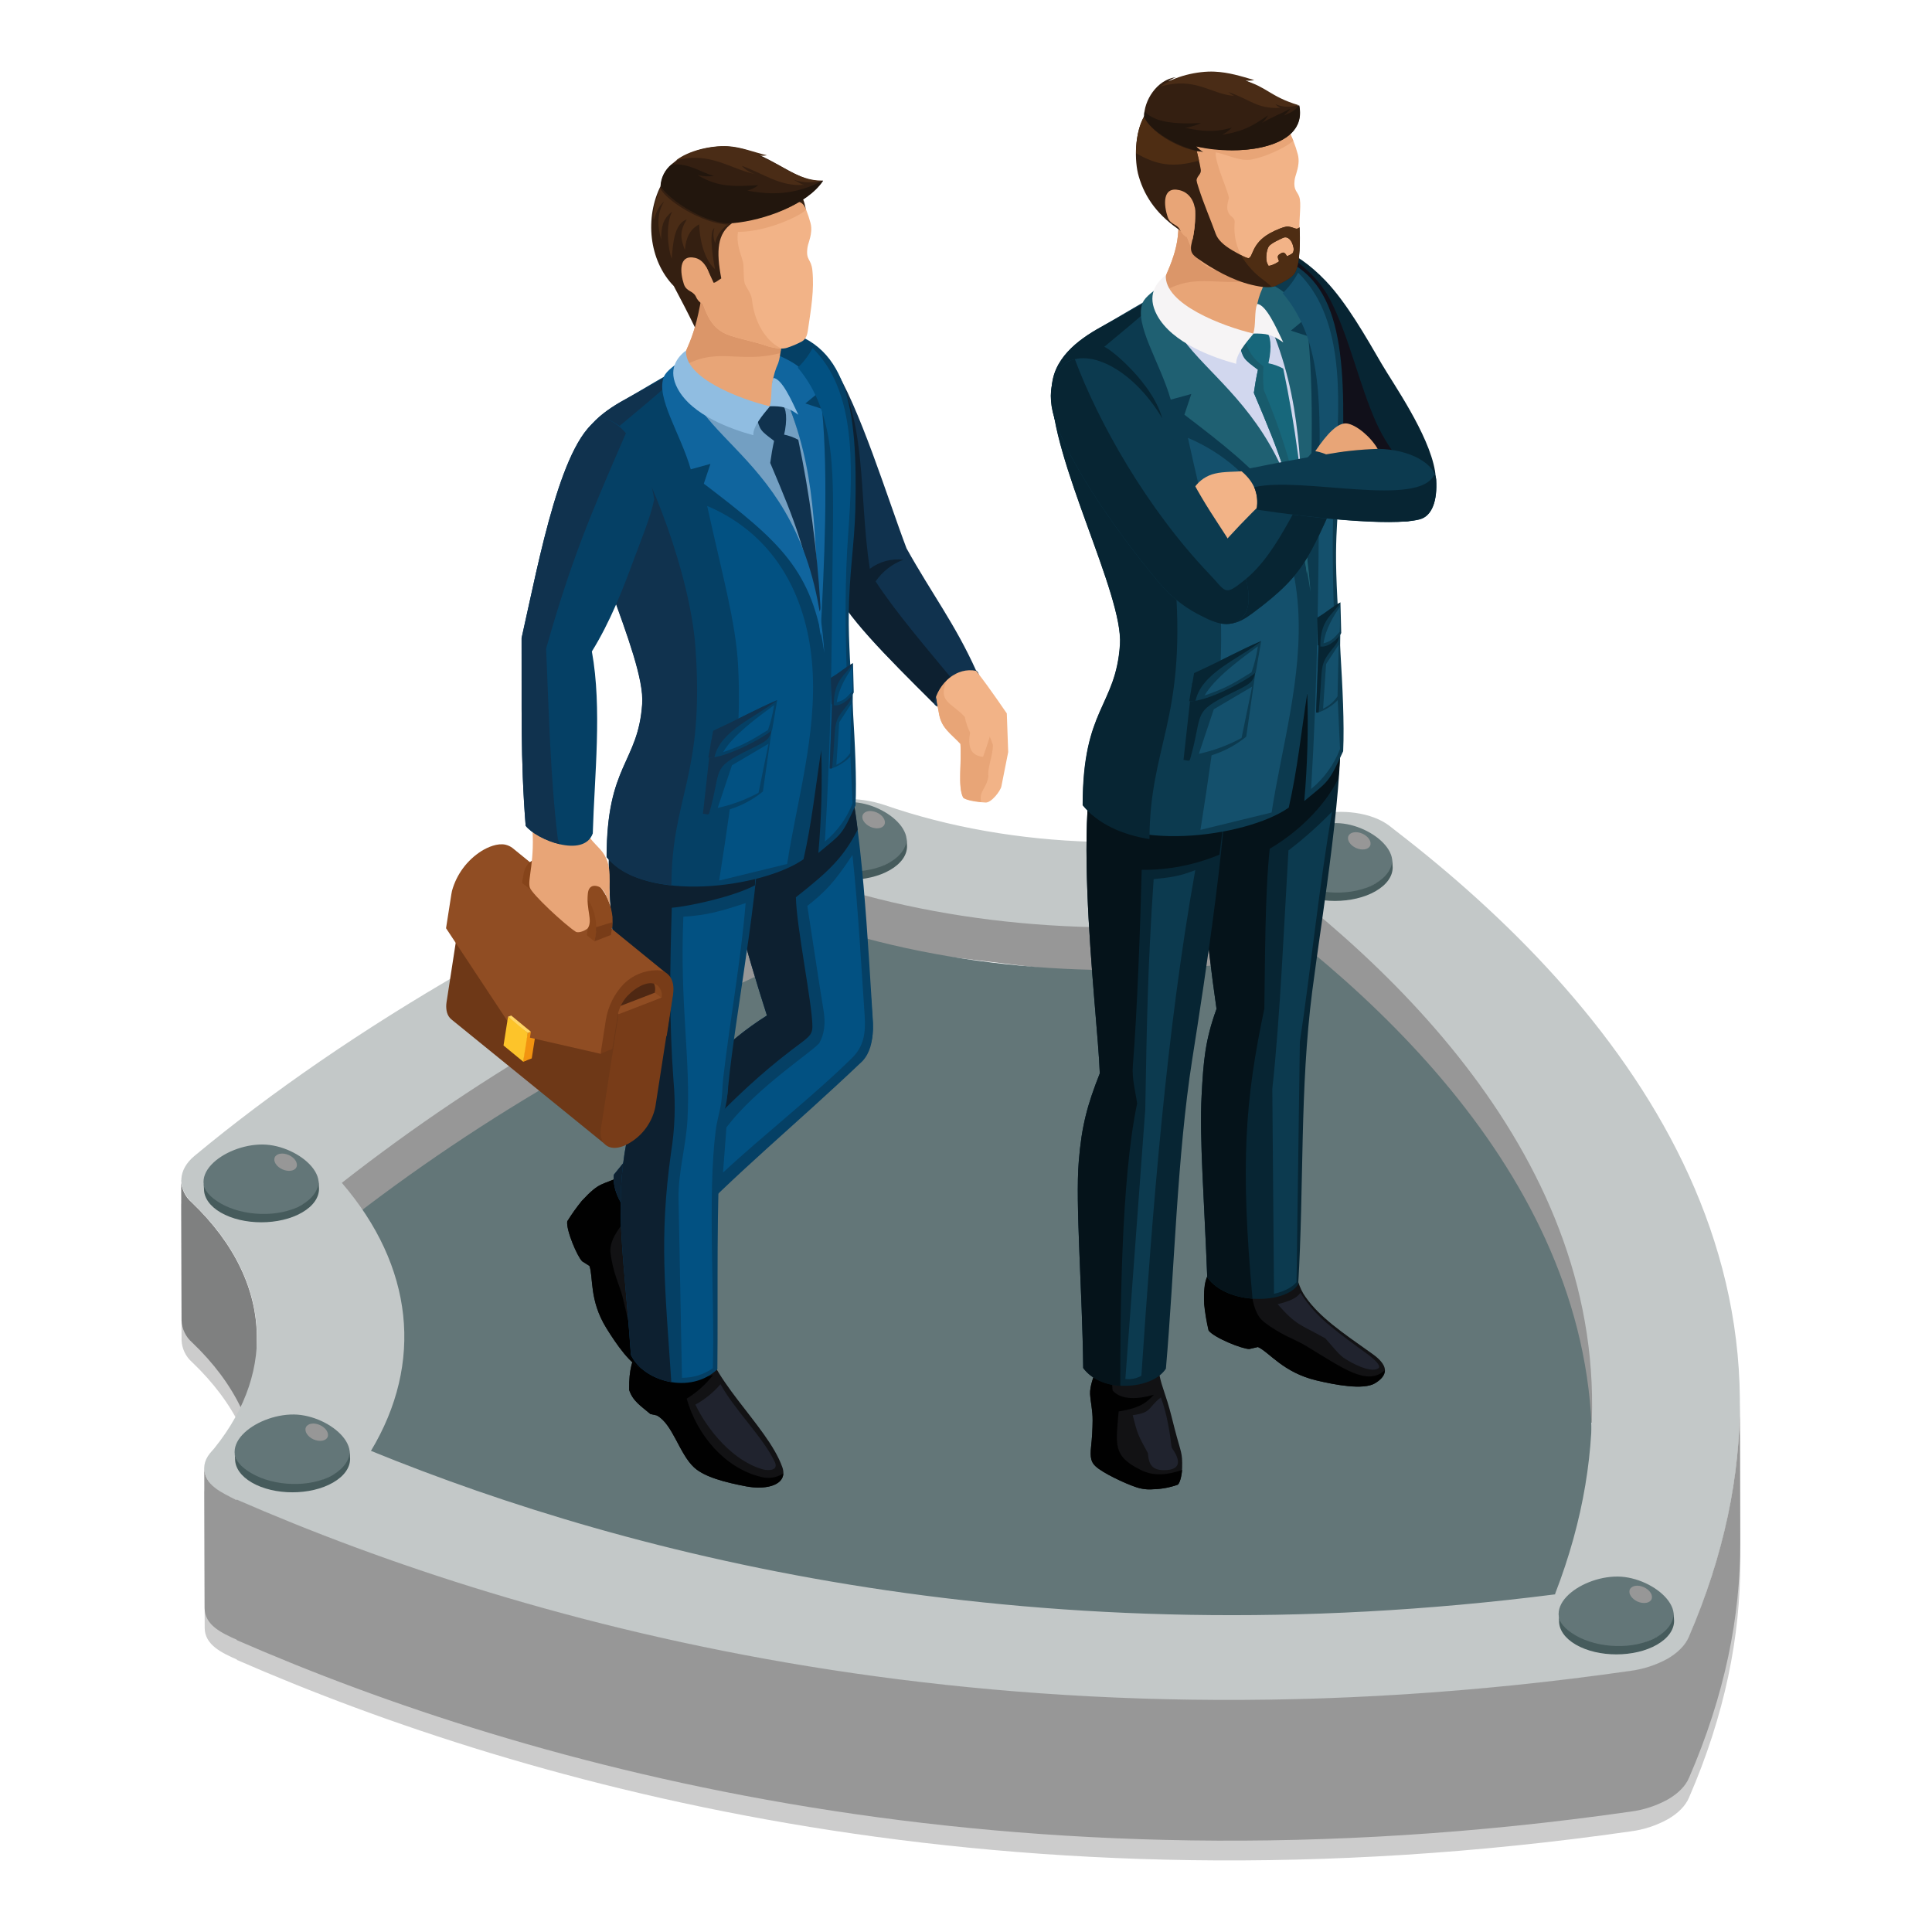 <?xml version="1.0" encoding="UTF-8"?> <svg xmlns="http://www.w3.org/2000/svg" xmlns:xlink="http://www.w3.org/1999/xlink" viewBox="0 0 1080 1080"><defs><style>.j{isolation:isolate;}.j,.k{opacity:.2;}.j,.l,.m,.n,.o,.p,.q,.r,.s,.t,.u,.v,.w,.x,.y,.z,.aa,.ab,.ac,.ad,.ae,.af,.ag,.ah,.ai,.aj,.ak,.al,.am,.an,.ao,.ap,.aq,.ar,.as,.at,.au,.av,.aw,.ax,.ay,.az,.ba,.bb,.bc,.bd,.be{stroke-width:0px;}.j,.n,.be{fill:#010101;}.bf{filter:url(#a);}.bg{filter:url(#d);}.bh{filter:url(#g);}.l{fill:#054065;}.l,.m,.n,.o,.p,.q,.r,.s,.t,.u,.v,.w,.x,.y,.z,.aa,.ab,.ac,.ad,.ae,.af,.ag,.ah,.ai,.aj,.ak,.al,.am,.an,.ao,.ap,.aq,.ar,.as,.at,.au,.av{fill-rule:evenodd;}.m{fill:#05131a;}.o{fill:#025182;}.p{fill:#14506c;}.q{fill:#10324e;}.r{fill:#10659e;}.s{fill:#121214;}.t{fill:#072533;}.u{fill:#11101a;}.v{fill:#185b6c;}.w{fill:#17677b;}.x{fill:#0c3a4f;}.y{fill:#0d2030;}.z{fill:#22160d;}.aa{fill:#1f6072;}.ab{fill:#20232e;}.ac{fill:#4e2d13;}.ad{fill:#4f2813;}.ae{fill:#783c18;}.af{fill:#4a2c16;}.ag{fill:#6e3817;}.ah{fill:#db9669;}.ai{fill:#d1d7ee;}.aj{fill:#ffd564;}.ak{fill:#fdc42a;}.al{fill:#e8a577;}.am{fill:#f2b387;}.an{fill:#739fc2;}.ao{fill:#904d23;}.ap{fill:#90bde1;}.aq{fill:#86461d;}.ar{fill:#86441a;}.as{fill:#8d4a1f;}.at{fill:#f29310;}.au{fill:#341f11;}.av{fill:#f6f4f5;}.aw{fill:#7a8588;}.ax{fill:#26697b;}.ay{fill:#637678;}.az{fill:#465b5c;}.ba{fill:#2e7494;}.bb{fill:#c3c8c8;}.bc{fill:#979797;}.bd{fill:#7f8080;}</style><filter id="a" filterUnits="userSpaceOnUse"><feOffset dx="-3" dy="0"></feOffset><feGaussianBlur result="b" stdDeviation="4"></feGaussianBlur><feFlood flood-color="#000" flood-opacity=".47"></feFlood><feComposite in2="b" operator="in"></feComposite><feComposite in="SourceGraphic"></feComposite></filter><filter id="d" filterUnits="userSpaceOnUse"><feOffset dx="-3" dy="0"></feOffset><feGaussianBlur result="e" stdDeviation="2"></feGaussianBlur><feFlood flood-color="#000" flood-opacity=".47"></feFlood><feComposite in2="e" operator="in"></feComposite><feComposite in="SourceGraphic"></feComposite></filter><filter id="g" filterUnits="userSpaceOnUse"><feOffset dx="-3" dy="0"></feOffset><feGaussianBlur result="h" stdDeviation="2"></feGaussianBlur><feFlood flood-color="#000" flood-opacity=".47"></feFlood><feComposite in2="h" operator="in"></feComposite><feComposite in="SourceGraphic"></feComposite></filter></defs><g id="c" class="bf"><g class="k"><path class="be" d="M104.28,670.87l.22,78.37c.21,4.73,2.35,9.16,5.92,12.26,24.09,23.01,36.34,49.02,36.34,75.17l-.21-78.37c-.09-26.16-12.3-52.16-36.44-75.19-3.58-3.09-5.72-7.52-5.92-12.25h.09Z"></path></g><path class="j" d="M135.19,849.57h0v-.3c163.42,71.26,431.02,145.7,779.11,95.84,7.3-.95,14.36-3.25,20.82-6.8,5.66-3.27,9.82-7.4,11.85-12.05,20.09-46.49,28.74-90.5,28.64-131.91l.21,78.37v.3h0c.12,41.46-8.51,85.45-28.68,131.91-1.98,4.63-6.13,8.77-11.85,12.05-6.42,3.54-13.45,5.84-20.73,6.77-348.09,49.88-615.71-24.53-779.11-95.84v-.21c-8.45-3.76-18.02-8.14-18.03-17.77-.07-26.13-.14-52.25-.22-78.36-.03,9.67,9.61,13.81,18,17.99Z"></path><path class="bc" d="M617.26,503.61l138.21-14.58,149.4,209.45,3.44,97.89s-103.02-6.87-105.6-8.59-115.89-234.37-115.89-234.37l-206.03-24.89-282.45,175.13-40.35-64.39,310.76-166.55,148.53,30.9Z"></path><path class="bd" d="M104.28,659.84l.22,78.37c.21,4.73,2.35,9.16,5.92,12.26,24.09,22.98,36.34,49,36.34,75.2l-.21-78.37c-.09-26.16-12.3-52.16-36.44-75.19-3.58-3.09-5.72-7.52-5.92-12.25l.09-.03Z"></path><path class="ay" d="M319.87,600.61c-43.9,25.09-85.91,53.32-125.72,84.49,39.98,46.63,30.55,99.2.92,148.45,146.85,59.94,388.66,118.29,677.23,81.36,64.59-166.68-33.36-298.01-136.55-383.24-84.4,16.86-176.91,13.52-256.87-9.36-54.62,22.69-107.73,48.84-159.01,78.3Z"></path><path class="bb" d="M120.3,812.48c-6.71,8.38-2.47,18.38,10.36,23.97l4.53,2.04c163.41,71.28,430.98,145.73,779.1,95.84,7.3-.94,14.37-3.25,20.82-6.8,5.66-3.26,9.8-7.4,11.85-12.02,87.09-201.13-40.79-356.37-163.78-451.13l-3.41-2.68c-9.57-7.4-26.86-9.94-41.46-6.04l-5.24,1.48c-76.08,20.4-164.07,17.77-235.53-7.12-14.52-4.81-30.25-4.54-44.6.78-65.8,26.11-129.63,56.91-191.01,92.17-55.95,32.29-106.76,67.09-150.15,103.13-9.31,7.68-9.89,18-1.55,26.02,43.65,41.64,48.34,93.02,12.69,137.33l-2.62,3.02ZM872.48,891.23c-288.58,36.88-515.27-20.23-662.11-80.19,29.61-49.22,23.82-103.19-16.29-149.83,39.82-31.17,81.84-59.42,125.74-84.53,51.29-29.45,104.42-55.59,159.05-78.24,79.96,22.89,172.42,26.22,256.87,9.36,103.19,85.26,201.13,216.55,136.55,383.23l.19.21Z"></path><path class="bc" d="M135.19,838.49h0v-.28c163.42,71.26,431.02,145.7,779.11,95.83,7.3-.94,14.36-3.24,20.82-6.78,5.66-3.27,9.82-7.4,11.85-12.05,20.09-46.49,28.74-90.5,28.64-131.91l.21,78.37v.3h0c.12,41.46-8.51,85.45-28.68,131.91-1.98,4.63-6.13,8.77-11.85,12.05-6.42,3.54-13.46,5.83-20.73,6.77-348.12,49.88-615.73-24.53-779.14-95.84v-.21c-8.45-3.76-18.02-8.14-18.03-17.77-.07-26.14-.14-52.26-.22-78.37,0,9.68,9.64,13.83,18.03,17.99Z"></path><path class="ba" d="M732.22,472.41c-10.08,5.82-10.14,15.24-.12,21.07,10.02,5.83,26.28,5.82,36.37,0s10.14-15.25.12-21.07c-10.02-5.82-26.27-5.83-36.37,0Z"></path><path class="aw" d="M732.1,493.48c-1.04-.62-2.03-1.32-2.96-2.1.97-.81,2.01-1.55,3.09-2.19,10.1-5.8,26.36-5.8,36.37,0,1.04.63,2.03,1.33,2.96,2.12-.97.82-2.01,1.55-3.11,2.18-10.07,5.82-26.33,5.82-36.35,0Z"></path><path class="ba" d="M460.3,460.57c-10.1,5.82-10.16,15.24-.12,21.06,10.04,5.82,26.27,5.82,36.37,0,10.1-5.82,10.13-15.25.1-21.07s-26.27-5.82-36.35.01Z"></path><path class="aw" d="M460.18,481.62c-1.05-.61-2.04-1.31-2.96-2.1.97-.82,2.01-1.54,3.11-2.18,10.08-5.82,26.34-5.82,36.35,0,1.05.61,2.04,1.32,2.96,2.12-.96.82-2,1.55-3.09,2.18-10.1,5.8-26.36,5.8-36.37-.01Z"></path><path class="ba" d="M131.07,652.17c-10.08,5.82-10.14,15.24-.1,21.06,10.04,5.82,26.25,5.83,36.35,0,10.1-5.83,10.14-15.25.12-21.07-10.02-5.82-26.27-5.82-36.37.01Z"></path><path class="aw" d="M130.97,673.16c-1.05-.61-2.04-1.31-2.96-2.09.97-.82,2.01-1.55,3.11-2.18,10.1-5.82,26.34-5.82,36.37,0,1.05.6,2.04,1.31,2.96,2.1-.97.82-2.01,1.54-3.11,2.18-10.11,5.91-26.36,5.91-36.37-.01Z"></path><path class="ba" d="M148.24,802.29c-10.1,5.82-10.16,15.22-.13,21.06s26.28,5.82,36.38,0,10.13-15.24.1-21.06c-10.02-5.82-26.31-5.83-36.35,0Z"></path><path class="aw" d="M148.07,823.35c-1.05-.61-2.04-1.31-2.96-2.1.97-.81,2.01-1.53,3.11-2.16,10.08-5.82,26.33-5.82,36.35,0,1.05.6,2.04,1.3,2.96,2.09-.96.82-1.99,1.55-3.08,2.18-10.1,5.82-26.36,5.82-36.38,0Z"></path><path class="ba" d="M888.93,893.78c-10.08,5.82-10.16,15.24-.13,21.06,10.02,5.82,26.28,5.83,36.37,0,10.08-5.83,10.16-15.13.12-21.06-10.04-5.92-26.34-5.8-36.35,0Z"></path><path class="aw" d="M888.8,914.87c-1.05-.61-2.04-1.3-2.96-2.09.97-.82,2.01-1.55,3.11-2.18,10.07-5.82,26.34-5.82,36.35,0,1.05.61,2.04,1.31,2.96,2.1-.96.82-2.01,1.54-3.11,2.16-10.07,5.83-26.31,5.83-36.35,0Z"></path><path class="ax" d="M889.81,893.97c-9.24,5.33-9.24,13.99,0,19.34,9.24,5.35,24.08,5.33,33.31,0s9.33-13.99.16-19.34c-9.17-5.35-24.25-5.33-33.48,0Z"></path><path class="ay" d="M883.71,915.1c13.77,8.34,29.81,8.6,45.71,0,22.8-12.36-1.36-33.52-21.94-33.79-21.85-.28-47.37,19.47-23.76,33.79Z"></path><path class="az" d="M874.27,902.01l.25,4.22c0,4.75,3.14,9.51,9.36,13.13,12.5,7.26,32.83,7.27,45.43,0,6.35-3.67,9.54-8.5,9.52-13.33l-.25-4.22c0,4.81-3.15,9.64-9.51,13.33-12.62,7.26-32.74,6.37-45.23-.89-6.25-3.63-9.57-7.49-9.57-12.25h0Z"></path><path class="bc" d="M918.34,895.26c3.33,1.48,6.86.95,7.86-1.24s-.89-5.23-4.23-6.75c-3.35-1.53-6.84-.96-7.86,1.24-1.02,2.21.89,5.18,4.23,6.75Z"></path><path class="ax" d="M149.73,803.37c-9.22,5.33-9.22,13.99,0,19.34,9.22,5.35,24.08,5.33,33.31,0,9.24-5.33,9.33-14.01.15-19.34-9.18-5.33-24.25-5.33-33.46,0Z"></path><path class="ay" d="M143.61,824.5c13.76,8.34,29.81,8.6,45.69,0,22.82-12.36-1.35-33.52-21.93-33.79-21.91-.28-47.37,19.47-23.76,33.79Z"></path><path class="az" d="M134.16,811.41l.25,4.22c0,4.75,3.14,9.51,9.37,13.13,12.5,7.26,32.83,7.27,45.41,0,6.37-3.67,9.55-8.5,9.52-13.33l-.24-4.22c0,4.81-3.15,9.64-9.52,13.33-12.6,7.26-32.74,6.37-45.23-.9-6.23-3.61-9.55-7.48-9.57-12.23Z"></path><path class="bc" d="M178.24,804.62c3.33,1.48,6.86.95,7.86-1.24,1.01-2.19-.89-5.23-4.23-6.75-3.35-1.53-6.86-.96-7.86,1.24s.89,5.23,4.23,6.75Z"></path><path class="ax" d="M132.31,652.43c-9.24,5.33-9.24,14.01,0,19.34,9.24,5.33,24.08,5.33,33.31,0,9.24-5.33,9.33-13.99.15-19.34s-24.22-5.33-33.46,0Z"></path><path class="ay" d="M126.21,673.56c13.77,8.35,29.82,8.6,45.71,0,22.82-12.35-1.36-33.51-21.94-33.77-21.91-.28-47.37,19.46-23.76,33.77Z"></path><path class="az" d="M116.78,660.47l.25,4.23c0,4.75,3.14,9.51,9.36,13.12,12.51,7.26,32.84,7.27,45.43,0,6.37-3.67,9.54-8.5,9.52-13.33l-.25-4.23c0,4.81-3.15,9.64-9.51,13.33-12.6,7.27-32.74,6.37-45.23-.89-6.23-3.63-9.55-7.48-9.57-12.25h0Z"></path><path class="bc" d="M160.86,653.68c3.33,1.48,6.86.96,7.85-1.24.99-2.21-.87-5.23-4.22-6.74-3.35-1.51-6.86-.96-7.88,1.24-1.02,2.21.9,5.23,4.25,6.74Z"></path><path class="ax" d="M461.02,460.95c-9.24,5.35-9.24,14.01,0,19.34,9.24,5.33,24.08,5.33,33.31,0s9.34-13.99.16-19.34c-9.18-5.35-24.25-5.33-33.48,0Z"></path><path class="ay" d="M454.92,482.16c13.77,8.35,29.81,8.6,45.71,0,22.8-12.35-1.36-33.51-21.94-33.77-21.91-.28-47.37,19.4-23.76,33.77Z"></path><path class="az" d="M445.49,469.01l.25,4.22c0,4.75,3.14,9.51,9.36,13.12,12.51,7.27,32.83,7.27,45.43,0,6.37-3.67,9.54-8.5,9.52-13.33l-.25-4.23c0,4.83-3.15,9.64-9.51,13.33-12.62,7.26-32.74,6.37-45.23-.9-6.25-3.63-9.55-7.4-9.57-12.23v.03Z"></path><path class="bc" d="M489.55,462.21c3.35,1.48,6.86.95,7.86-1.26s-.89-5.23-4.23-6.74c-3.35-1.51-6.84-.96-7.86,1.24s.9,5.23,4.23,6.75Z"></path><path class="ax" d="M732.49,472.78c-9.24,5.33-9.24,13.99,0,19.34s24.08,5.33,33.31,0c9.24-5.33,9.33-13.99.15-19.34s-24.22-5.33-33.46,0Z"></path><path class="ay" d="M726.4,493.91c13.76,8.35,29.81,8.6,45.69,0,22.82-12.35-1.35-33.52-21.94-33.79-21.91-.28-47.37,19.47-23.75,33.79Z"></path><path class="az" d="M716.95,480.82l.25,4.23c0,4.74,3.14,9.49,9.36,13.12,12.51,7.26,32.84,7.27,45.43,0,6.37-3.67,9.55-8.5,9.52-13.33l-.25-4.22c0,4.81-3.15,9.64-9.51,13.33-12.6,7.27-32.74,6.37-45.23-.89-6.23-3.63-9.55-7.49-9.57-12.25h0Z"></path><path class="bc" d="M761.03,474.03c3.33,1.48,6.86.96,7.86-1.24,1.01-2.21-.89-5.23-4.23-6.74s-6.86-.98-7.86,1.23.89,5.24,4.23,6.75Z"></path></g><g id="f" class="bg"><path class="t" d="M746.92,262.21c-17.54-21.74-42.61-61.17-46.64-69.34-10.5-21.3-7.82-44.72-.14-52.71,7.68-8,26.73-1.25,43.98,16.89,11.68,12.27,22.38,31.11,31.29,46.43,6.31,10.84,26.24,39.11,29.74,59.67,1.25,7.38,0,16.39-5.45,22.74-15.12,17.8-43.52-12.21-52.77-23.67Z"></path><path class="u" d="M746.92,262.21c-17.54-21.74-42.61-61.17-46.64-69.34-10.5-21.3-7.82-44.72-.14-52.71,4.14-4.32,11.56-4.36,20.21-.64,9.83,9.33,19.33,13.92,27.25,30.08,10.08,20.65,15.24,45.31,24.63,66.46,4.35,9.64,10.22,18.51,17.38,26.28l14.76,14.78c-.92,3.25-2.51,6.26-4.67,8.85-15.12,17.72-43.52-12.29-52.77-23.75Z"></path><path class="s" d="M616.75,762.43c-2.41,7.02-4.61,12.45-4.38,16.89s1.47,9.01,1.41,14.8c-.04,4.94-.33,9.88-.88,14.8-.58,5.75,0,8.47,2.55,10.76,3.98,3.74,16.29,9.51,22.08,11.46,3.23,1.2,6.69,1.67,10.12,1.37,4.62-.12,9.2-.96,13.57-2.49,1.25-.46,2.53-5.31,2.61-9.51.2-8.79-.6-7.96-4.24-22-1.25-4.75-2.25-9.31-3.98-14.86-2.13-6.94-4.77-13.03-5.05-19.89l-25.76-.99-8.06-.34Z"></path><path class="n" d="M616.75,762.43c-2.41,7.02-4.61,12.45-4.38,16.89s1.47,9.01,1.41,14.8c-.04,4.94-.33,9.88-.88,14.8-.58,5.75,0,8.47,2.55,10.76,3.98,3.74,16.29,9.51,22.08,11.46,3.23,1.2,6.69,1.67,10.12,1.37,4.62-.12,9.2-.96,13.57-2.49,1.13-.42,2.29-4.44,2.57-8.29h0c-7.96,2.69-15.52,3.76-23.07,0-15.91-7.82-13.92-14.28-12.39-32.7,10.4-1.83,14.48-3.68,19.75-9.37-8.87,2.61-18.38,3.08-23.09-2.33l-1.47-14.66-6.76-.24Z"></path><path class="s" d="M725.4,704.78c2.76,9.73,3.46,14.74,7.5,20.39,8.06,11.3,19.89,19.35,37.22,31.61,8.23,5.85,9.95,11.36,1.63,16.45-6.54,3.98-22.6.84-32.62-1.53-18.82-4.44-26.42-15.75-32.86-18.7l-4.85,1.11c-3.98,0-19.67-6.27-22.74-10.36-1.13-4.8-1.94-9.66-2.45-14.56-.58-15.91,1.99-14.3,6.19-26.77,14.44,1.05,28.46,1.87,42.98,2.37Z"></path><path class="n" d="M777.11,765.95c0,2.51-1.63,4.95-5.47,7.28-6.54,3.98-22.6.84-32.62-1.53-18.82-4.44-26.42-15.75-32.86-18.7l-4.85,1.11c-3.98,0-19.67-6.27-22.74-10.36-1.13-4.8-1.94-9.66-2.45-14.56-.58-15.91,1.99-14.3,6.19-26.77,6.39.48,12.71.9,19.02,1.25,1.13,10.48-.38,28.56,8.23,35.29,9.65,7.52,17.17,9.53,23.61,13.45,20.61,12.49,34.19,22.64,43.94,13.55Z"></path><path class="t" d="M751.97,397.33c3.12,36.92-9.63,111.97-15.4,156.62-7.06,54.72-4.57,109.1-7.86,163.94-6.8,11.16-39.64,11.93-50.86-3.86-1.67-43.36-4.4-77.58-3.16-101.35,1.03-19.77,1.99-31.15,8.35-48.69-5.47-37.57-13.39-109.4-11.72-151.29l35.15-14.04,18.72-15.4,26.77,14.06Z"></path><path class="m" d="M751.97,397.33c.81,12.68.51,25.4-.9,38.03-7.96,16.13-23.39,30.41-38.29,39.09-2.74,25.86-2.57,63.23-3,89.37-10.76,50.88-13.51,86.79-6.62,162.11-9.95-.72-20.01-4.48-25.3-11.93-1.67-43.36-4.4-77.58-3.16-101.35,1.03-19.77,1.99-31.15,8.35-48.69-5.47-37.57-13.39-109.4-11.72-151.29l35.15-14.04,18.72-15.4,26.77,14.1Z"></path><path class="t" d="M688.9,417c2.09,37-12.41,130.64-19.41,175.04-8.57,54.48-9.95,118.39-14.74,173.05-7.44,11.66-35.49,14.04-46.23-.44-.48-43.26-4.46-91.88-2.47-115.57,1.57-19.71,4.85-31.67,11.74-49.05-1.09-34.49-19.45-171.98,5.97-195.17l38.79-2.74,26.36,14.88Z"></path><path class="m" d="M688.9,417c.88,15.3-1.11,37.2-4.22,60.75-13.76,5.76-28.55,8.65-43.46,8.49-.6,25.72-2.51,80.14-4.93,109.1-.66,7.76,1.51,15.08,2.37,21.52-9.17,43.32-9.37,120.36-9.41,157.88-8.12-.54-16.05-3.64-20.73-9.95-.48-43.4-4.46-92.02-2.47-115.71,1.57-19.71,4.85-31.67,11.74-49.05-1.09-34.49-19.45-171.96,5.97-195.17l38.81-2.65,26.34,14.78Z"></path><path class="x" d="M618.28,182.9c16.07-8.91,71.49-44.12,87.7-41.77,43.52,6.44,49.13,46.09,47.74,105.72-.48,19.89-3.62,37.22-3.86,61.82-.3,29.5,5.39,80.06,3.98,111.27-8.22,17.9-7.96,16.37-21.74,27.85,1.76-20.03,2.32-40.14,1.67-60.23-3.32,21.46-5.53,42.81-10.36,63.91-23.87,16.77-93.13,25.86-115.11-1.33,0-54.36,18.44-55,20.83-89.69,1.99-28.19-38.57-103.43-38.19-142.4.06-17.33,14.62-28.09,27.35-35.15Z"></path><path class="t" d="M618.28,182.9l34.67-19.23c-5.01,7.96-18.1,17.9-32.66,30.19,5.07,1.99,32.02,25.12,33.34,45.55,1.05,1.55-35.35-36.4-34.27-34.63,17.68,29.12,37.97,83.18,40.84,122.65,5.49,75.59-14.44,89.51-14.64,141.64-15.06-2.39-28.82-8.39-37.36-18.98,0-54.36,18.44-55,20.83-89.69,1.99-28.19-38.57-103.43-38.19-142.4.16-17.29,14.72-28.05,27.45-35.11Z"></path><path class="aa" d="M709.48,156.92c12.67,5.97,13.92,7.96,22.82,21.54l-7.7,6.37,9.71,3.16c3.86,39.3,1.29,92.83-.91,132.67-4.67-39.46-4.24-96.77-17.36-131.68-3.38-8.97-7.14-13.92-12.47-21.88-1.45-2.07,3.44-11.28,5.93-10.18Z"></path><path class="al" d="M651.42,161.64c-1.21,14.1,37.42,32.58,52.13,25.36,1.55-.76,2.37-3.98,3.32-5.33-1.08-3.02-1.57-6.22-1.45-9.43.56-3.79,1.65-7.49,3.24-10.98,1.77-4.79,1.83-14.88,4.85-26.06l-44.04-19.19-9.43-4.99c4.52,21.98-.46,32.2-8.63,50.62Z"></path><path class="ah" d="M651.42,161.64c-.08.79-.01,1.6.2,2.37,20.87-13.13,33.81-2.13,58.36-8.67.72-6.78,1.89-13.5,3.48-20.13l-44.04-19.19-9.43-4.99c4.59,21.98-.4,32.2-8.57,50.62Z"></path><path class="ai" d="M658.08,168.1c-3.6,58.12,58.52,54.42,74.79,141.23-3.6-48.14-1.25-84.34-20.75-129.81l-4.52,6.35-13.05,2.35-36.48-20.11Z"></path><path class="w" d="M695.72,191.85c2.11,8.81,2.47,8.77,10.48,14.84-.99,4.48-1.63,8.33-2.29,12.93,16.09,37.89,19.37,47.22,28.72,90.66-.38-7.04.95-1.75.6-7.74-1.9-32.44-6.2-64.69-12.89-96.49-2.59-1.42-5.38-2.43-8.27-2.98,2.19-9.71.97-15.91-1.01-17.15-7.18-.28-10.18.58-15.34,5.93Z"></path><path class="v" d="M695.72,191.85c2.11,8.81,2.47,8.77,10.48,14.84-.99,4.48-1.63,8.33-2.29,12.93,16.09,37.89,19.37,47.22,28.72,90.66-.38-7.04.95-1.75.6-7.74v-1.45c-4.46-28.56-12.43-56.46-23.75-83.07-.45-4.41-.51-8.85-.18-13.27-5.5-3.58-9.29-9.27-10.46-15.73l.3-.24-.3.48v-.22c-1.1.87-2.14,1.81-3.12,2.8Z"></path><path class="av" d="M703.52,186.44c1.69-4.28.5-12.51,2.27-16.57,5.01.64,10.32,12.59,14.58,21.54-6.56-4.59-9.43-4.99-16.85-4.97Z"></path><path class="aa" d="M654.01,157.46c-5.85,5.41-10.64,7.96-12.25,11.8-4.97,12.07,9.71,33.24,15.69,54.14l11.5-3.16-3.86,11.58c44.52,33.95,63.55,50.42,70.47,98.94-7.9-119.72-85.01-121.57-81.55-173.29Z"></path><path class="ab" d="M651.92,781.15c-7.46,5.87-4.83,8.45-15.71,9.95,2.69,10.76,3.02,11.28,8.47,21.2.44,4.1.78,9.49,8.75,9.53,14.92.1,4.57-12.19,4.52-12.67-.76-6.86-2.59-19.16-6.03-28.01Z"></path><path class="x" d="M671.15,486.4c-9.13,3.62-14.46,4.14-23.25,5.03-3.4,49.73-3.86,83.11-4.69,128.68l-11.12,150.77c3.1.36,6.24-.28,8.95-1.83,6.17-91.96,13.86-191.89,30.12-282.65Z"></path><path class="ab" d="M729.93,722.65c-1.99,3.04-6.09,4.75-12.75,6.4,10.76,12.13,12.27,11,26.71,19.12,7.28,8.31,8.29,9.95,12.95,12.57,5.55,3.22,13.37,6.5,16.67,4.14,1.41-1.01-.5-3.86-6.6-8.29-6.92-5.01-13.92-10.1-20.37-15.42-6.53-5.21-12.14-11.47-16.61-18.52Z"></path><path class="av" d="M654.7,153.78c-1.01,16.21,31.83,28.62,49.05,32.7-4.32,5.19-9.95,11.7-9.71,16.89-12.39-3.38-35.8-11.44-44.28-27.25-5.81-10.82-.72-18.02,4.93-22.34Z"></path><path class="x" d="M747.69,453.64c-7.58,7.85-15.75,15.12-24.43,21.74-2.33,38.99-4.71,94.38-9.03,133.27l.95,114.59c7.46-1.65,11.24-4.79,12.59-6.52l1.85-134.25c5.71-37.36,11.34-91.72,18.06-128.83Z"></path><path class="p" d="M667.04,244.76c8.97,40.7,16.69,67.97,18.08,93.01,1.99,35.8-1.79,67.29-11.06,126.13l39.78-9.71c5.45-35.8,17.52-75.86,14.76-115.09-2.69-38.65-19.87-76.56-61.56-94.34Z"></path><path class="x" d="M669.34,381.97c17.05-7.96,21.72-9.95,36.52-13.57l-6.21,43.4c-9.93,8.11-22.27,12.68-35.09,12.99l4.77-42.83Z"></path><path class="t" d="M669.34,381.97c17.05-7.96,21.72-9.95,36.52-13.57-1.99,12.97-.95,12.43-13.92,18.78-23.25,11.32-16.03,10.82-23.73,37.44-.34,1.17-2.43.16-3.62.18l4.75-42.83Z"></path><path class="p" d="M720.03,163.86c23.13,27.11,20.81,65.64,20.43,107.77-.56,60.83-.95,109.52-4.54,169.41,7.23-5.91,12.79-13.6,16.15-22.32-2.13-50.7-6.29-107.05-2.59-157.14,3.16-42.65,3.98-84.8-20.81-109.16-2.25,4.25-5.17,8.12-8.65,11.44Z"></path><path class="x" d="M670.52,376.26c17.15-7.86,24.78-12.45,37.49-17.9l-3.04,17.52c-4.32,4.12-27.07,16.55-37.22,16.11l2.76-15.73Z"></path><path class="t" d="M670.52,376.26c17.15-7.86,24.78-12.45,37.49-17.9-12.33,9.95-33.24,17.56-36.7,33.38-1.17.22-2.37.3-3.56.26l2.76-15.73Z"></path><path class="x" d="M740.27,355.81c5.63-6.48,7.18-8.14,12.05-10.62l-.5,44.83c-2.71,4.16-10.82,8.71-13.13,8.22l1.57-42.43Z"></path><path class="t" d="M740.27,355.81c5.63-6.48,7.18-8.14,12.05-10.62-.64,12.83-.3,12.37-4.59,17.64-7.68,9.45-5.07,9.49-7.6,35.47-.47.08-.96.08-1.43,0l1.57-42.49Z"></path><path class="p" d="M751.37,360.35l-7.08,10.88-1.67,24.92c3.28-1.51,6.08-3.91,8.08-6.92l.68-28.88Z"></path><path class="p" d="M702.94,383.84l-21.42,12.63-8.35,24.92c8.34-1.8,16.38-4.78,23.87-8.87l5.91-28.68Z"></path><path class="p" d="M706.2,361.26c-9.95,7.32-23.99,17.56-29.84,27.51,11.22-3.86,15.2-6.09,26.26-12.97,1.64-4.72,2.84-9.59,3.58-14.54Z"></path><path class="x" d="M739.32,345.35c5.97-3.58,8.53-6.29,12.99-8.59l.44,17.09c-1.29,3.06-9.03,9.95-13.05,6.8l-.38-15.3Z"></path><path class="t" d="M739.32,345.35c5.97-3.58,8.53-6.29,12.99-8.59-3.98,6.88-11.36,9.31-11.24,24.55-.5-.12-.97-.34-1.37-.66l-.38-15.3Z"></path><path class="p" d="M751.91,339.26c-3.22,4.89-7.74,11.72-9.07,20.37,3.98-1.03,5.37-2.29,9.05-6.42.28-4.67.12-8.93.02-13.94Z"></path><path class="x" d="M703.18,342.77c32.28-23.87,31.61-32.96,53.09-78.05-4.63-7.46-10.46-11.64-19.14-12.65-8.97,11.58-36.88,34.79-56.01,58.28-9.17,11.26-12.41,29.04-6.29,33.7,4.63,3.16,10.15,4.75,15.75,4.54,4.97-.42,8.95-3.18,12.59-5.81Z"></path><path class="t" d="M703.18,342.77c32.28-23.87,31.61-32.96,53.09-78.05-2.44-4.26-6.02-7.76-10.34-10.08-17.42,21.74-26.61,53.37-47.74,70.06-11.12,8.81-9.69,6.09-19.37-3.98l-2.57-2.76c-5.27,10.44-6.33,22.46-1.45,26.16,4.63,3.16,10.15,4.75,15.75,4.54,5.01-.48,8.99-3.24,12.63-5.87Z"></path><path class="am" d="M698.15,263.3c-4.26.56-10.96.18-16.03,1.45-4.51,1.05-8.49,3.7-11.2,7.46l13.45,34.27c7.62-8.93,16.31-17.74,24.51-25.86l-.34-5.23-10.38-12.09Z"></path><path class="x" d="M696.35,262.88c6.4,5.15,10.8,11.93,9.07,22.04,27.67,4.22,75.21,9.59,91.16,5.43,7.12-1.85,9.95-10.72,9.25-22.16-.46-8.43-13.92-17.11-32.88-17.29-17.44-.24-60.51,8.85-76.6,11.97Z"></path><path class="t" d="M704.11,272.33c1.69,3.95,2.14,8.32,1.31,12.53,27.67,4.22,75.21,9.59,91.16,5.43,7.12-1.85,9.95-10.72,9.25-22.16-.07-1.08-.41-2.13-.99-3.04-8.06,19.1-74.17,1.05-100.73,7.24Z"></path><path class="x" d="M592.4,233.66c7.96,25.86,38.17,68.25,60.25,94.07,6.5,7.23,14.39,13.07,23.19,17.19,6.19,2.96,11.64,5.29,17.42,3.04,12.67-4.87,7.38-25.18,1.27-37.67-7.26-14.78-21.5-30.02-34.53-61.8-13.92-34.03-40.06-51.52-56.05-47.74-10.34,2.27-17.07,14.9-11.56,32.92Z"></path><path class="t" d="M592.4,233.66c7.96,25.86,38.17,68.25,60.25,94.07,6.5,7.23,14.39,13.07,23.19,17.19,6.19,2.96,11.64,5.29,17.42,3.04,8.69-3.34,8.93-13.92,6.25-24.33l-1.29,1.05c-11.12,8.81-9.69,6.09-19.37-3.98-34.63-36.32-61.8-84.44-75.03-119.98-10.26,2.49-16.91,15-11.42,32.94Z"></path><path class="al" d="M738.25,252.22c6.72-9.95,12.69-16.19,17.76-15.48s13.15,7.3,17.13,14.2h-.26c-9.59.32-19.14,1.34-28.58,3.04-1.94-.83-3.97-1.43-6.05-1.77Z"></path><path class="am" d="M703.79,157c-5.73-2.29-18.84-4.67-24.03-7.06-11.38-5.25-12.23-16.89-18.06-30.81-10.6-4.71-14.78-9.33-16.83-15.08-4.83-13.69,0-30.49,9.13-40.98,7.96-9.17,18.32-13.41,31.01-13.23,24.66.36,38.03,16.23,43.46,36.38.45,1.7.57,3.47.38,5.21-.44,4.38-1.85,6.56-2.19,9.53-.62,5.33,1.47,5.97,2.59,8.93,1.39,3.76-.14,11.54.22,18.74,0,2.89-.17,5.77-.54,8.63-.74,7.22-2.9,15.5-5.25,17.03-2.41,1.25-4.91,2.3-7.48,3.16-2.55,1.09-5.11,1.53-12.41-.46Z"></path><path class="al" d="M703.79,157c-5.73-2.29-18.84-4.67-24.03-7.06-11.38-5.25-12.23-16.89-18.06-30.81-10.6-4.71-14.78-9.33-16.83-15.08-4.83-13.69,0-30.49,9.13-40.98,7.96-9.17,18.32-13.41,31.01-13.23,21.42.3,34.33,12.33,40.9,28.68-.52,1.39-11.56,8.18-22.93,10.58-6.39,1.35-13.11-2.39-20.39-3.98-.54,5.97,6.92,21.34,7.36,25.46.12.99-2.45,5.81.54,9.53.82,1.01,2.88,1.99,2.71,3.98-1.71,19.69,12.07,29.14,18.66,34.39-2.74-.15-5.44-.66-8.06-1.49Z"></path><path class="au" d="M669.46,78.39c-2.71,15.91,7.74,37.28,13.13,52.31,1.17,3.28,4.36,6.35,9.39,9.29,2.55,1.49,8.08,4.54,8.97,4.34,2.69-.62,1.55-8.1,11.93-13.92,3-1.69,8.31-3.98,10.24-3.76,3.54.44,4.65,2.23,6.33.4.38,5.77.54,20.67-2.61,25.56-1.73,2.71-5.25,4.46-10.46,7.04-3.08,1.53-7.76.99-13.72-.42-10.82-2.55-21.88-8.93-29.64-14.38-3.18-2.25-5.35-3.74-3.7-9.79,2.51-9.8,2.41-20.09-.3-29.84-2.13-7.58-4.75-11.72-11.56-19.06,6.62-7.76,14.46-22.7,11.93-7.74l.06-.04ZM718,146.02c-1.29-3.02-.7-3.34.9-4.32s2.29-.66,3.56,1.55c1.77-.95,2.88-1.21,3.42-2.23.39-1.11.39-2.31,0-3.42-.66-3-2.86-5.97-5.75-4.63-1.99.91-6.46,2.92-7.8,4.65s-2.15,7.64-.74,9.95c.46.78.16,1.21,1.51.88,1.76-.49,3.42-1.29,4.89-2.37v-.06Z"></path><path class="au" d="M707.37,81.63c-6.15-2.27-25.74-11-35.8-15.26-10.06-4.26-21.36-8.91-28.58-1.99-5.87,9.45-5.97,25.72-3.42,34.21,3.52,12.17,11,22.24,23.87,30.71,4.99,3.28,6.62-9.43,7.52-13.27.07-4.79.39-9.57.95-14.32-.38-3.42,2.84-3.84,2.31-7.06-1.33-8.18-3.82-12.71-2.35-18.14,4.65-6.31,21.8,6.72,35.51,5.11Z"></path><path class="ac" d="M707.37,81.63c-6.15-2.27-25.74-11-35.8-15.26-10.06-4.26-21.36-8.91-28.58-1.99-3.52,5.67-4.93,13.8-4.97,21.24,11.22,6.46,20.25,8.41,35.25,4.14-1.25-5.31-2.53-8.99-1.37-13.25,4.63-6.31,21.78,6.72,35.49,5.11Z"></path><path class="ac" d="M696.91,142.7c1.22.77,2.57,1.32,3.98,1.63,2.69-.62,1.55-8.1,11.93-13.92,3-1.69,8.31-3.98,10.24-3.76,3.54.44,4.65,2.23,6.33.4.38,5.77.54,20.67-2.61,25.56-1.73,2.71-5.25,4.46-10.46,7.04-.74.37-1.53.61-2.35.74-1.49-1.43-3.76-3.18-4.42-3.68-5.17-3.71-9.52-8.45-12.77-13.92l.12-.08ZM718,146.08c-1.29-3.02-.7-3.34.9-4.32s2.29-.66,3.56,1.55c1.77-.95,2.88-1.21,3.42-2.23.39-1.11.39-2.31,0-3.42-.66-3-2.86-5.97-5.75-4.63-1.99.91-6.46,2.92-7.8,4.65s-2.15,7.64-.74,9.95c.46.78.16,1.21,1.51.88,1.76-.51,3.42-1.33,4.89-2.43Z"></path><path class="au" d="M642.59,65.34c-.22-8.95,7.06-20.83,17.76-22.18-1.53.58-2.99,1.35-4.34,2.29,7.28-2.49,16.79-5.61,28.88-4.24,14.32,1.63,21.32,7.62,33.34,14.14,3.48,1.73,7.18,2.97,11,3.7,4.24,20.83-25.12,27.01-45.61,24.37-6.84-.9-10.1-.76-18.34-3,2.73,1.8,5.65,3.29,8.71,4.44-14.24-2.31-28.17-11.88-31.41-19.51Z"></path><path class="af" d="M651.8,48.38c7.36-5.77,20.83-8.77,30.15-8.33,7.96.36,14.84,2.55,22.18,4.71-1.81.36-3.67.45-5.51.26,12.57,3.52,14.42,8.97,30.15,13.72-4.23,1.43-8.84,1.22-12.93-.58.8.84,1.71,1.57,2.71,2.17-12.99.5-16.23-4.48-28.88-8.91.97.83,2.01,1.56,3.12,2.19-13.15-1.07-21.64-10.84-41-5.23Z"></path><path class="z" d="M642.59,65.34c-.02-1.07.05-2.13.22-3.18,5.35,6.37,17.48,7.32,31.63,6.62-2.84,1.26-5.83,2.17-8.89,2.71,4.22.62,13.82,3.6,26.06-.16-1.57,1.66-3.44,3.01-5.51,3.98,12.21-1.77,17.9-5.45,25.72-10.84-.86,1.63-2.03,3.09-3.44,4.28,5.21-3.02,10.48-5.15,15.91-7.96-1.07,1.36-2.25,2.62-3.54,3.78,3.8-1.59,6.4-2.82,8.31-5.61h.24c5.35,26.28-39.64,27.85-57.68,22.76,1.16,1.27,2.5,2.36,3.98,3.24-14.26-2.21-29.76-11.97-33-19.61Z"></path><path class="al" d="M662.24,106.28c-9.73-2.23-8.65,8.63-6.5,15.06,1.47,4.42,5.17,3.7,6.88,7.12,1.25,2.91,3.94,4.95,7.08,5.37,1.07-5.24,1.55-10.57,1.45-15.91-.42-5.39-3.28-10.36-8.91-11.64Z"></path></g><g id="i" class="bh"><path class="q" d="M550.24,380.69c-2.4,9.22-19.24,17.58-24.18,13.76-.82-.63-1.37-1.54-1.56-2.55-1.39-8.63,14.35-22.7,24.18-17.11,1.73,1.12,2.01,4.11,1.56,5.89Z"></path><path class="am" d="M543.15,368.2c8.61,10.21,15.21,19.77,22.66,30.6l.78,21.61-3.8,19.16c-.53,2.62-5.61,9.22-8.82,9.05-7.24-.38-11.96-1.65-12.57-2.89-3.04-6.14-.7-19.18-1.48-29.92-5.42-5.8-10.26-8.59-11.82-16.06-2.57-12.37-1.31-16.56-7.38-22.98l22.43-8.57Z"></path><path class="al" d="M547.18,395c5.28,9.26,6.9,10.3,10.85,21.33.13,5.87-3.21,12.96-2.49,17.66-1.18,7.09-5.47,8.36-4.05,14.37-4.66-.57-9.68-1.65-10.15-2.62-3.04-6.14-.7-19.18-1.48-29.92-5.42-5.8-10.26-8.59-11.82-16.06-2.57-12.37-1.31-16.56-7.38-22.98l14.24-5.42,12.28,23.65Z"></path><path class="am" d="M532.83,378.96c-6.46,13.65,2.01,13.46,9.5,21.82.58,3.03,1.58,5.97,2.97,8.73-1.9,10.26,2.17,13.1,7.26,13.53,1.12-3.29,3.42-9.73,4.11-12.64-1.01-17.11,4.9-21.78-11.25-36.73l-12.58,5.28Z"></path><path class="q" d="M509.79,306.59c13.91,25.05,27.05,42.07,38.93,68.43-10.63-2.22-21.04,6.24-23.67,18.32-27.05-26.86-50.07-49.94-56.12-65.28-12.72-31.8-25.95-66.53-31.1-88.81-6.06-26.27-3.52-45.62,3.8-46.95,12.83-2.38,19.69.7,26.61,11.41,15.17,23.15,31,75.16,41.54,102.88Z"></path><path class="y" d="M534.25,378.39c-4.74,3.68-8,8.93-9.2,14.81-27.05-26.86-50.07-49.94-56.12-65.28-12.72-31.8-25.95-66.53-31.1-88.81-6.06-26.27-3.52-45.62,3.8-46.95,2.83-.57,5.72-.82,8.61-.72,8.52,3.8,14.03,7.83,19.01,15.4,18.59,28.3,13.72,70.49,19.98,111.13,5.38-4.06,12.11-5.87,18.8-5.08-6.32,2.33-11.75,6.57-15.55,12.13,11.12,17.05,27.85,36.55,41.76,53.38Z"></path><path class="s" d="M359.58,752.26c-3,8.73-5.02,12.45-4.89,24.71,2.13,6.43,6.71,9.03,11.88,13.48l3.57.78c8.93,4.77,12.57,21.5,20.91,29.12,5.89,5.38,17.45,8.31,28.91,10.51,12.26,2.36,23.76-1.14,20.36-10.72-8.46-23.82-43.19-50.72-44.61-77.33l-36.14,9.45Z"></path><path class="n" d="M359.58,752.26c-3,8.73-5.02,12.45-4.89,24.71,2.13,6.43,6.71,9.03,11.88,13.48l3.57.78c8.93,4.77,12.57,21.5,20.91,29.12,5.89,5.38,17.45,8.31,28.91,10.51,10.61,2.03,20.64-.3,20.91-7.19-3.73,2.4-8.3,3.09-12.57,1.9-20.28-4.96-35.72-23.5-41.44-43.72,5.65-3.45,10.63-7.9,14.69-13.14-15.34,3.69-22.64.57-26.52-20.47l-15.47,4.01Z"></path><path class="ab" d="M405.77,773.78c-3.96,4.61-8.72,8.48-14.05,11.41,6.82,14.29,21.27,31.8,38.02,36.27,2.4.63,8.84.89,6.31-4.35-6.52-13.71-22.15-28.63-30.28-43.32Z"></path><path class="s" d="M377.92,687.99c-4.7,8.44-7.6,12.3-8.71,18.86-2.19,13.08.4,26.61,3.8,46.52,1.63,9.5-.93,14.41-10,12.22-7.13-1.73-15.83-14.71-21.02-23.08-9.73-15.7-7.22-28.51-9.5-34.82l-4.03-2.55c-2.76-2.64-9.07-17.51-8.38-22.35,2.48-4.01,5.22-7.85,8.19-11.5,10.36-11.16,10.95-8.36,22.24-13.91,9.01,10.47,17.94,20.49,27.41,30.62Z"></path><path class="n" d="M371.63,764.27c-1.63,1.77-4.43,2.26-8.61,1.25-7.13-1.73-15.83-14.71-21.02-23.08-9.73-15.7-7.22-28.51-9.5-34.82l-4.03-2.55c-2.76-2.64-9.07-17.51-8.38-22.35,2.48-4.01,5.22-7.85,8.19-11.5,10.36-11.16,10.95-8.36,22.24-13.91,4.03,4.64,8.02,9.18,12.03,13.69-6.31,7.85-19.56,19.01-18.27,29.43,1.44,11.6,5.17,18.04,6.88,25.04,5.38,22.37,7.7,38.38,20.47,38.82Z"></path><path class="ab" d="M368.93,703.16c-3.44.67-7.32-.91-12.95-4.3-.93,15.47.87,15.72,5.15,30.97-.7,10.55-1.08,12.3.25,17.26,1.6,5.91,4.66,13.42,8.48,14.05,1.65.27,2.3-2.95,1.14-10.07-1.27-8.06-2.6-16.27-3.35-24.16-.9-7.93-.47-15.95,1.27-23.74Z"></path><path class="l" d="M485.27,593.04c-39.03,37.14-68.83,60.72-104.93,98.37-11.92,3.8-35.98-16.39-34.22-34.73,26.06-32.32,38.11-46.99,53.91-63.32,12.68-13.06,27.36-24.02,43.47-32.49,16.25-19.56,45.62-19.5,46.46-2.47.48,10.23,3.59,25.47-4.7,34.63Z"></path><path class="l" d="M475.29,425.3c9.68,34.06,12.96,103.73,15.74,146.67,1.58,35.79-40.79,32.07-51.42,19.2-12.01-34.22-31.04-97.06-37.14-136.68l30.41-19.62,25.07-30.26,17.34,20.68Z"></path><path class="y" d="M354.31,678.31c-5.32-6.33-8.9-14.14-8.17-21.63,26.06-32.32,38.11-46.99,53.91-63.32,9.49-9.79,20.13-18.42,31.67-25.68-11.22-34.9-24.37-81.47-29.26-113.18l30.41-19.62,25.07-30.26,17.37,20.68c3.28,12.65,5.66,25.52,7.13,38.51-7.91,15.32-15.64,22.93-34.52,37.75.21,15.91,9.16,59.69,9.22,72.1,0,5.3-2.3,6.2-11.52,13.21-34.43,26.14-62.06,58.78-91.32,91.43Z"></path><path class="l" d="M427.14,444.75c4.14,35.17-13.06,120.12-17.11,162.97-1.01,33.06-49.42,31.38-51.59,10.55-3.04-32.85-28.51-157.15-5.55-180.76l36.86-4.77,37.39,12.01Z"></path><path class="l" d="M409.78,608.28c-.29,12.26-3.21,13.65-3.65,20.68-2.83,45.62-1.69,91.49-2.11,136.47-15.21,14.39-41.44,6.67-48.34-8.06-2.95-41.38-6.08-63.15-5.7-85.86.09-18.06,2.9-36,8.35-53.23,6.44-29.22,52.5-34.33,51.46-10Z"></path><path class="y" d="M378.26,772.62c-9.94-1.67-19.01-7.49-22.58-15.21-2.95-41.38-6.08-63.15-5.7-85.86.09-18.06,2.9-36,8.35-53.23-3.04-32.85-28.51-157.15-5.55-180.76l18.55-2.4,53.99,54.42-.32,5.34c-12.11,6.39-37.07,11.8-46.46,12.51-1.06,33.38-1.5,63.59.97,96.95,1.22,13.36.74,26.83-1.41,40.07-6.75,48.02-3.16,76.97.17,128.16Z"></path><path class="l" d="M351.71,223.69c15.36-8.52,68.32-42.16,83.81-39.92,41.59,6.16,46.95,44.03,45.62,101.01-.46,19.01-3.46,35.57-3.69,59.08-.29,28.19,5.17,76.53,3.8,106.34-7.85,17.11-7.6,15.64-20.78,26.61,1.7-19.13,2.24-38.35,1.6-57.54-3.17,20.49-5.28,40.89-9.9,61.06-22.81,16.04-89,24.81-109.99-1.27,0-51.93,17.62-52.54,19.88-85.71,1.9-26.92-36.84-98.85-36.5-136.07.08-16.54,14.01-26.84,26.14-33.59Z"></path><path class="q" d="M351.71,223.69l33.13-18.29c-4.94,7.93-21.16,20.59-35.4,32.6,17.51,26.02,39.41,83.89,42.31,123.88,5.25,72.23-13.31,83.09-13.42,133.06-14.96-1.81-28.11-5.7-36.25-15.76,0-51.93,17.62-52.54,19.88-85.71,1.9-26.92-36.84-98.85-36.5-136.07.17-16.67,14.1-26.97,26.23-33.72Z"></path><path class="r" d="M438.77,198.88c12.11,5.7,13.31,7.6,21.8,20.59l-7.36,6.06,9.28,3.04c3.69,37.54,1.24,88.72-.87,126.77-4.47-37.71-4.03-92.48-16.6-125.82-3.23-8.57-6.82-13.31-11.92-20.91-1.29-1.98,3.42-10.82,5.66-9.73Z"></path><path class="al" d="M383.3,203.39c-1.14,13.48,35.78,31.12,49.82,24.22,1.48-.72,2.26-3.8,3.17-5.09-1.03-2.89-1.5-5.95-1.39-9.01.54-3.63,1.59-7.16,3.12-10.49,1.67-4.56,1.73-14.2,4.64-24.88l-42.01-18.34-9.01-4.79c4.32,21.01-.46,30.79-8.35,48.4Z"></path><path class="ah" d="M383.3,203.39c-.08.76-.01,1.53.19,2.26,19.94-12.57,32.32-2.03,55.77-8.29.72-6.48,1.85-12.91,3.4-19.24l-42.01-18.34-9.01-4.79c4.32,21.01-.46,30.79-8.35,48.4Z"></path><path class="am" d="M432.04,193.52c-5.57-2.24-18.32-4.56-23.38-6.9-11.06-5.08-11.9-16.4-17.56-29.96-10.32-4.58-14.39-9.07-16.37-14.68-4.71-13.31,0-29.65,8.88-39.92,7.7-8.92,17.81-13.04,30.17-12.87,23.99.34,37.01,15.78,42.28,35.4.44,1.65.57,3.36.36,5.06-.42,4.26-1.79,6.39-2.11,9.28-.8,6.82,2.15,5.59,2.83,12.28,1.08,10.87-.72,21.12-2.47,33.09-.51,3.52-1.24,5.17-3.27,6.5-2.33,1.26-4.76,2.33-7.26,3.19-2.51,1.03-4.98,1.44-12.09-.48Z"></path><path class="al" d="M432.04,193.52c-5.57-2.24-18.32-4.56-23.38-6.9-11.06-5.08-11.9-16.4-17.56-29.96-10.32-4.58-14.39-9.07-16.37-14.68-4.71-13.31,0-29.65,8.88-39.92,7.7-8.92,17.81-13.04,30.17-12.87,20.91.29,33.4,11.98,39.79,27.91-.86,2.21-20.32,12.43-38.02,12.55-1.31,7.98,2.83,14.52,3.02,18.53.19,4.01.17,7.13.51,9.28.51,3.19,3.8,5.7,4.3,10.23,1.62,14.9,9.81,24.43,16.48,27.09-2.65-.07-5.27-.49-7.81-1.25Z"></path><path class="au" d="M445.42,112.87c2.64.1,5.84-1.43,8,3.99-1.58-8.9-4.28-9.71-9.75-10.55l1.75,6.56Z"></path><path class="au" d="M412.27,124.75c-16.8-1.69-35.43-13.52-39.81-21.1-9.07,17.81-6.86,41.82,7.2,56.29,4.05,7.6,8,15.21,11.8,23.06,2.94-10.78,4.77-21.83,5.46-32.98l.72-1.03c.97,2,3.38,6.98,4.28,9.07,1.06,0,2.78-1.54,4.28-2.43-2.97-15.51-2.17-25.09,6.06-30.87Z"></path><path class="au" d="M413.39,123.99c17.66-1.54,40.87-9.62,49.73-23-16.02,2.4-34.22-21.48-59.48-19.01-14.66,1.37-30.41,8.88-31.18,21.65,4.79,6.22,26.21,21.65,40.93,20.36Z"></path><path class="z" d="M412.67,124.75c17.66-1.54,41.59-10.38,50.45-23.76h-.17c-15.76,8.15-28.78,8.06-42.2,5.57,2.25-.57,4.34-1.6,6.16-3.04-13.31.72-22.47,1.35-33.97-5.7,2.99.8,6.12.98,9.18.51-6.82-1.62-13.31-7.13-23.76-6.43-3.68,2.99-5.91,7.41-6.12,12.15,4.3,7.32,25.72,21.99,40.43,20.7Z"></path><path class="al" d="M391.63,144.16c-9.5-2.15-8.42,8.4-6.35,14.66,1.44,4.3,5.04,3.59,6.71,6.94,1.33,3.29,4.61,5.38,8.15,5.19,5.55-.72,1.24-8.63.23-11.84.04-5.46-2.74-13.55-8.74-14.94Z"></path><path class="af" d="M372.1,105.24c-1.37,3.12-4.62,11.61-3.67,17.75,1.35-3.8,2.36-7.34,5.84-10.4-3.57,5.7-4.14,12.81-1.69,21.27.11-7.32.87-11.41,6.16-15.59-3.8,7.26-2.43,20.59-.25,26.37.68-8.27,1.35-19.58,8.4-21.97-4.11,6.73-3.5,10.42-1.05,17.11.72-7.43,2.95-11.6,8-14.39.13,6.75,2.22,19.26,8.86,25.09-.53-2.64-3.92-20.49-.38-23.02-.81,2.8-.65,5.79.48,8.48.8-4.35,3.45-8.14,7.26-10.38-14.22-.44-34.82-13.44-37.96-20.32Z"></path><path class="af" d="M380.79,89.75c7.17-5.7,19.79-8.44,28.86-8.02,7.6.36,15.21,3.52,22.07,5.08-1.83.33-3.69.38-5.53.15,12.24,3.44,22.41,14.33,36.71,13.99-5.48,1.52-11.29,1.3-16.63-.63,2.47,1.08,3.61,2.34,6.24,3.02-13.59,1.05-22.54-6.31-34.84-10.63,1.98,2.21,4.56,3.8,7.43,4.56-13.27-2.41-25.43-12.98-44.29-7.53Z"></path><path class="an" d="M389.74,209.55c-3.44,55.54,55.93,52.03,71.47,134.97-3.44-45.98-1.2-80.6-19.83-124.05l-4.32,6.08-12.47,2.22-34.86-19.22Z"></path><path class="q" d="M435.82,246.01c-1.01,4.45-1.63,8.25-2.26,12.77,15.36,36.23,18.5,45.13,27.43,86.66-.36-6.75.91-1.67.57-7.39-1.81-31-5.93-61.82-12.32-92.21-2.68-1.45-5.58-2.47-8.57-3.02-.97-.1-1.95-.1-2.93,0l-1.92,3.19Z"></path><path class="q" d="M425.73,232.26c2.03,8.52,2.34,8.38,10.26,14.39l5.13-2.72c2.4-9.83,1.22-16.2-.76-17.36-6.86-.27-9.73.55-14.64,5.68Z"></path><path class="ap" d="M433.18,227.07c1.62-4.07.48-11.96,2.17-15.82,4.79.61,9.87,12.03,13.93,20.59-6.29-4.39-8.95-4.79-16.1-4.77Z"></path><path class="r" d="M385.85,199.32c-5.59,5.19-10.17,7.6-11.71,11.27-4.75,11.56,9.3,31.76,15,51.76l10.99-3.04-3.69,11.06c42.54,32.45,60.83,48.19,67.35,94.57-7.53-114.38-81.25-116.11-77.94-165.63Z"></path><path class="ap" d="M386.51,195.9c-.97,15.47,30.41,27.34,46.88,31.23-4.12,4.98-9.5,11.2-9.28,16.16-11.82-3.23-34.22-10.93-42.31-26.06-5.55-10.36-.67-17.22,4.71-21.33Z"></path><path class="ad" d="M373.8,548.75c.57-2.38.04-4.88-1.44-6.82-.19-.21-.39-.41-.61-.59l-83.49-67.81c-.56,1.6-.88,3.27-.95,4.96l-3.57,23.21,57.26,80.94,29.2-10.7,3.61-23.19Z"></path><polygon class="ao" points="375.72 552.36 345.36 564.05 348.57 567.55 379.21 555.29 375.72 552.36"></polygon><polygon class="ao" points="347.16 569.45 352.51 567.64 352.73 564.92 267.27 495.48 262.4 496.74 347.16 569.45"></polygon><path class="ag" d="M339.67,630.68l7.3-48.17,1.9-15.55-86.45-70.24-9.81,63.6c-.23,1.47-.23,2.96,0,4.43.12.83.35,1.63.68,2.4.16.35.34.69.55,1.01.39.62.88,1.18,1.44,1.65l86.47,70.24c-2.36-1.82-2.78-5.04-2.09-9.37Z"></path><path class="ae" d="M379.19,555.27l-30.41,11.69-9.81,63.62c-1.35,8.74,4.3,13.31,12.58,10.04l.3-.11c8.95-3.99,15.44-12.03,17.47-21.61l9.87-63.62Z"></path><path class="aq" d="M365.2,539.43c6.46.11,11.58,4.81,10.3,13.04l-1.14,6.44-5.38-4.03c.76-2.64-.05-5.48-2.09-7.32-5.55-4.47-14.58,3.33-17.53,7.26-2.15,2.73-3.6,5.94-4.22,9.35l-1.39,6.46-6.52,2.51,1.37-6.46c1.25-7.54,4.74-14.54,10.04-20.05,4.22-4.68,10.26-7.31,16.56-7.2Z"></path><polygon class="at" points="298.01 577.43 302.76 575.59 300.25 591.65 295.48 593.49 296.69 584.29 298.01 577.43"></polygon><path class="ao" d="M289.57,474.08c-1.2-.91-2.57-1.55-4.03-1.9-4.47-.95-9.79,1.33-13.31,3.5-8.1,5.11-14.01,13.06-16.56,22.3-.13.61-.27,1.24-.36,1.9l-2.97,19.01,35.79,54.12,7.6,6.25,43.02,9.83.55-.34,1.62-8.76c.8-5.15,5.34-20.26,8.71-24.71,4.7-6.12,19.01-16.4,26.33-10.82l-86.4-70.37Z"></path><path class="ae" d="M370.2,542.36c6.46.11,10.28,5.27,9.03,13.5l-3.54,23.19-6.52,2.51,3.57-23.19c.71-2.67-.09-5.52-2.09-7.43-5.55-4.45-15.21,3.31-18.12,7.22-2.13,2.74-3.58,5.94-4.22,9.35l-3.04,18.91-6.52,2.51,2.95-18.91c1.24-7.55,4.74-14.54,10.04-20.05,4.92-4.85,11.55-7.58,18.46-7.6Z"></path><polygon class="at" points="298.01 577.43 299.77 576.75 297.25 592.81 295.48 593.49 296.69 584.29 298.01 577.43"></polygon><polygon class="aj" points="287 568.36 293.52 574.31 298.01 577.43 299.77 576.75 288.77 567.68 287 568.36"></polygon><polygon class="ak" points="287 568.36 298.01 577.43 295.48 593.49 284.47 584.43 287 568.36"></polygon><path class="ae" d="M309.16,487.9c0-.27.15-.53.25-.8v-.1c.08-.24.18-.48.3-.7v-.11l.34-.61h0c.14-.2.29-.4.46-.59.22-.24.46-.45.72-.65l.19-.13c.26-.19.54-.34.84-.46l-8.8,3.5c-.29.12-.57.26-.84.44l-.19.15c-.26.19-.5.41-.72.65h0c-.15.17-.29.36-.42.55h0l-.27.4c.01.06.01.13,0,.19v.25c-.07.14-.14.29-.19.44v.15s-.01.06,0,.1v.15c0,.15,0,.29-.13.42v.23h0v.11c-.02.14-.05.27-.1.4,0,.14,0,.28,0,.42h0l-.7,4.47,9.09-3.54.7-4.45c0-.34.13-.65.21-.95l-.74.08Z"></path><path class="as" d="M319.09,479.5l-.42-.36-.32-.23h-.1l-.51-.32-.51-.29h-.1l-.34-.17-.53-.25-.27-.1h-.27l-.86-.55h-.59c-.21-.06-.43-.1-.65-.11h-1.71c-.26.01-.52.04-.78.1h0c-.38.07-.76.18-1.12.32l-9.09,3.52c3.49-.08,6.88,1.15,9.5,3.44l5.27-2.6,3.8-1.9-.42-.49Z"></path><path class="as" d="M335.59,518.67l.78-.29v1.75c0,.53-.1,1.06-.17,1.58l9.09-3.54v-.61c.16-1.37.2-2.75.11-4.13,0-.09,0-.18,0-.27v-.15c0-.11,0-.22,0-.32-.17-1.67-.46-3.33-.89-4.96-.62-2.38-1.51-4.69-2.64-6.88,0,0-.42-.78-.49-.89-.12-.24-.25-.48-.4-.7-1.46-2.46-3.3-4.67-5.46-6.54h-.11l-4.49,1.35-4.94,2.26c6.39,5.08,9.6,13.99,9.62,22.34Z"></path><path class="ar" d="M326.27,496.24l-15.89-12.83c-6.79-5.49-13.44-2.97-14.81,5.7l-.72,4.45,4.35,3.52.7-4.47c.89-5.55,5.21-7.19,9.6-3.63l15.89,12.83c4.63,4.18,6.99,10.31,6.35,16.52l-.7,4.47,4.35,3.52.72-4.45c1.01-9.63-2.65-19.15-9.85-25.62Z"></path><path class="ae" d="M336.12,521.72l-.72,4.45,9.09-3.52.72-4.47v-1.58s0-.09,0-.13c0-.08,0-.15,0-.23v-.67l-9.07,2.78h0v1.75c.11.57.06,1.1-.02,1.62Z"></path><polygon class="ao" points="319.49 479.82 310.06 483.49 325.93 496.32 335.36 492.65 319.49 479.82"></polygon><path class="al" d="M300.34,459.9c2.05,21.16-2.64,31.71-1.16,36.23,1.24,3.8,19.5,20.74,25.66,24.71,1.9,1.14,6.25-1.2,6.79-2.03,2.81-4.37-1.05-10.46,0-19.48.59-5.21,4.77-4.45,6.65-3.38,3.02,1.71,4.33,6.92,5.7,9.79-1.18-12.2,2.47-22.15-5.46-30.97-3.55-3.95-8.12-7.6-9.9-14.9l-28.29.04Z"></path><path class="l" d="M339.37,233.29c-22.3,10.02-34.94,79.67-44.8,123.41.19,37.28-.7,67.71,2.28,104.91,6.04,7.83,32.47,18.29,37.52,4.28.91-32.07,5.3-69.82-.51-101.72,10.28-16.63,17.34-34.73,23.72-52.12,3.8-10.28,8.95-22.51,11.14-32.85-2.79-16.98-8.88-40.07-29.35-45.91Z"></path><path class="q" d="M339.37,233.29c-22.3,10.02-34.94,79.67-44.8,123.41.19,37.28-.7,67.71,2.28,104.91,3.02,3.92,11.14,8.5,19.14,10.34l-1.14-2.83c-4.24-34.69-5.04-71.63-6.56-106.57,13.82-48.82,24.5-74.25,44.6-120.37-3.5-4.27-8.21-7.37-13.52-8.9Z"></path><path class="o" d="M398.3,282.81c8.57,38.89,15.97,64.97,17.28,88.91,1.9,34.22-1.71,64.31-10.57,120.52l38.02-9.28c5.19-34.22,16.73-72.48,14.1-109.99-2.57-36.93-18.99-73.17-58.83-90.16Z"></path><path class="o" d="M448.96,205.5c22.09,25.91,19.86,62.73,19.5,102.99-.53,58.15-.91,104.68-4.33,161.92,6.91-5.65,12.24-13.01,15.44-21.35-2.03-48.44-6.01-102.29-2.45-150.17,3-40.76,3.8-81.02-19.88-104.32-2.15,4.06-4.94,7.75-8.27,10.93Z"></path><path class="l" d="M400.52,413.93c16.27-7.51,20.74-9.5,34.88-12.96l-5.93,41.48c-9.49,7.76-21.28,12.13-33.53,12.43l4.58-40.95Z"></path><path class="q" d="M400.52,413.93c16.27-7.51,20.74-9.5,34.88-12.96-1.9,12.41-.89,11.88-13.31,17.94-22.2,10.84-15.32,10.34-22.66,35.78-.32,1.12-2.34.17-3.48.19l4.56-40.95Z"></path><path class="l" d="M401.64,408.5c16.37-7.6,23.67-11.9,35.81-17.11l-2.83,16.71c-4.12,3.93-25.87,15.82-35.57,15.42l2.59-15.02Z"></path><path class="q" d="M401.64,408.5c16.37-7.6,23.67-11.9,35.81-17.11-11.79,9.5-31.76,16.8-35.07,31.9-1.12.2-2.26.29-3.4.27l2.66-15.06Z"></path><path class="o" d="M432.61,415.74l-20.45,12.07-7.95,23.82c7.97-1.73,15.65-4.58,22.81-8.48l5.59-27.41Z"></path><path class="o" d="M435.73,394.14c-9.5,7-22.93,16.8-28.51,26.31,10.72-3.69,14.54-5.84,25.09-12.39,1.57-4.52,2.72-9.18,3.42-13.91Z"></path><path class="l" d="M468.29,388.94c5.38-6.2,6.86-7.77,11.52-10.13l-.48,42.83c-2.59,3.97-10.34,8.35-12.55,7.87l1.5-40.57Z"></path><path class="q" d="M468.29,388.94c5.38-6.2,6.86-7.77,11.52-10.13-.61,12.26-.29,11.8-4.39,16.86-7.34,9.01-4.85,9.05-7.26,33.89-.45.08-.92.08-1.37,0l1.5-40.62Z"></path><path class="o" d="M478.9,393.35l-6.75,10.4-1.62,23.8c3.15-1.44,5.83-3.73,7.74-6.62l.63-27.58Z"></path><path class="l" d="M467.42,378.96c5.7-3.42,8.15-6.01,12.41-8.23l.42,16.35c-1.24,2.93-8.63,9.5-12.45,6.5l-.38-14.62Z"></path><path class="q" d="M467.42,378.96c5.7-3.42,8.15-6.01,12.41-8.23-3.8,6.58-10.85,8.92-10.74,23.48-.47-.13-.91-.34-1.29-.63l-.38-14.62Z"></path><path class="o" d="M479.41,373.14c-3.08,4.68-7.39,11.2-8.67,19.45,3.8-.99,5.13-2.17,8.65-6.14.27-4.45.11-8.52.02-13.31Z"></path><path class="o" d="M419.82,504.85c-13.31,4.33-21.4,6.81-34.82,7.6-2.07,48.99,4.16,79.69,2.3,113.56-.84,14.85-5.27,29.41-4.98,44.27l1.9,99.91c6.17.07,12.21-1.8,17.26-5.34,1.1-39.71-3-96.3,1.56-132.55.78-6.27,2.49-11.1,3.21-16.67.68-5.21.44-7.77,1.1-13.48,3.76-32.22,9.85-65.33,12.47-97.31Z"></path><path class="o" d="M479.52,477.9c-10.13,15.47-15.32,20.66-25.21,28.51,3,19.28,7.17,47.29,8.97,57.83,1.41,8.12.4,13.99-2.19,18.65-1.9,3.57-35.49,25.15-52.01,47.39l-1.9,25.19c23.04-21.4,51.06-43.21,72.35-64.31,6.35-6.31,7.51-13.91,6.82-23.5-1.62-22.96-3.61-60.6-6.84-89.76Z"></path></g></svg> 